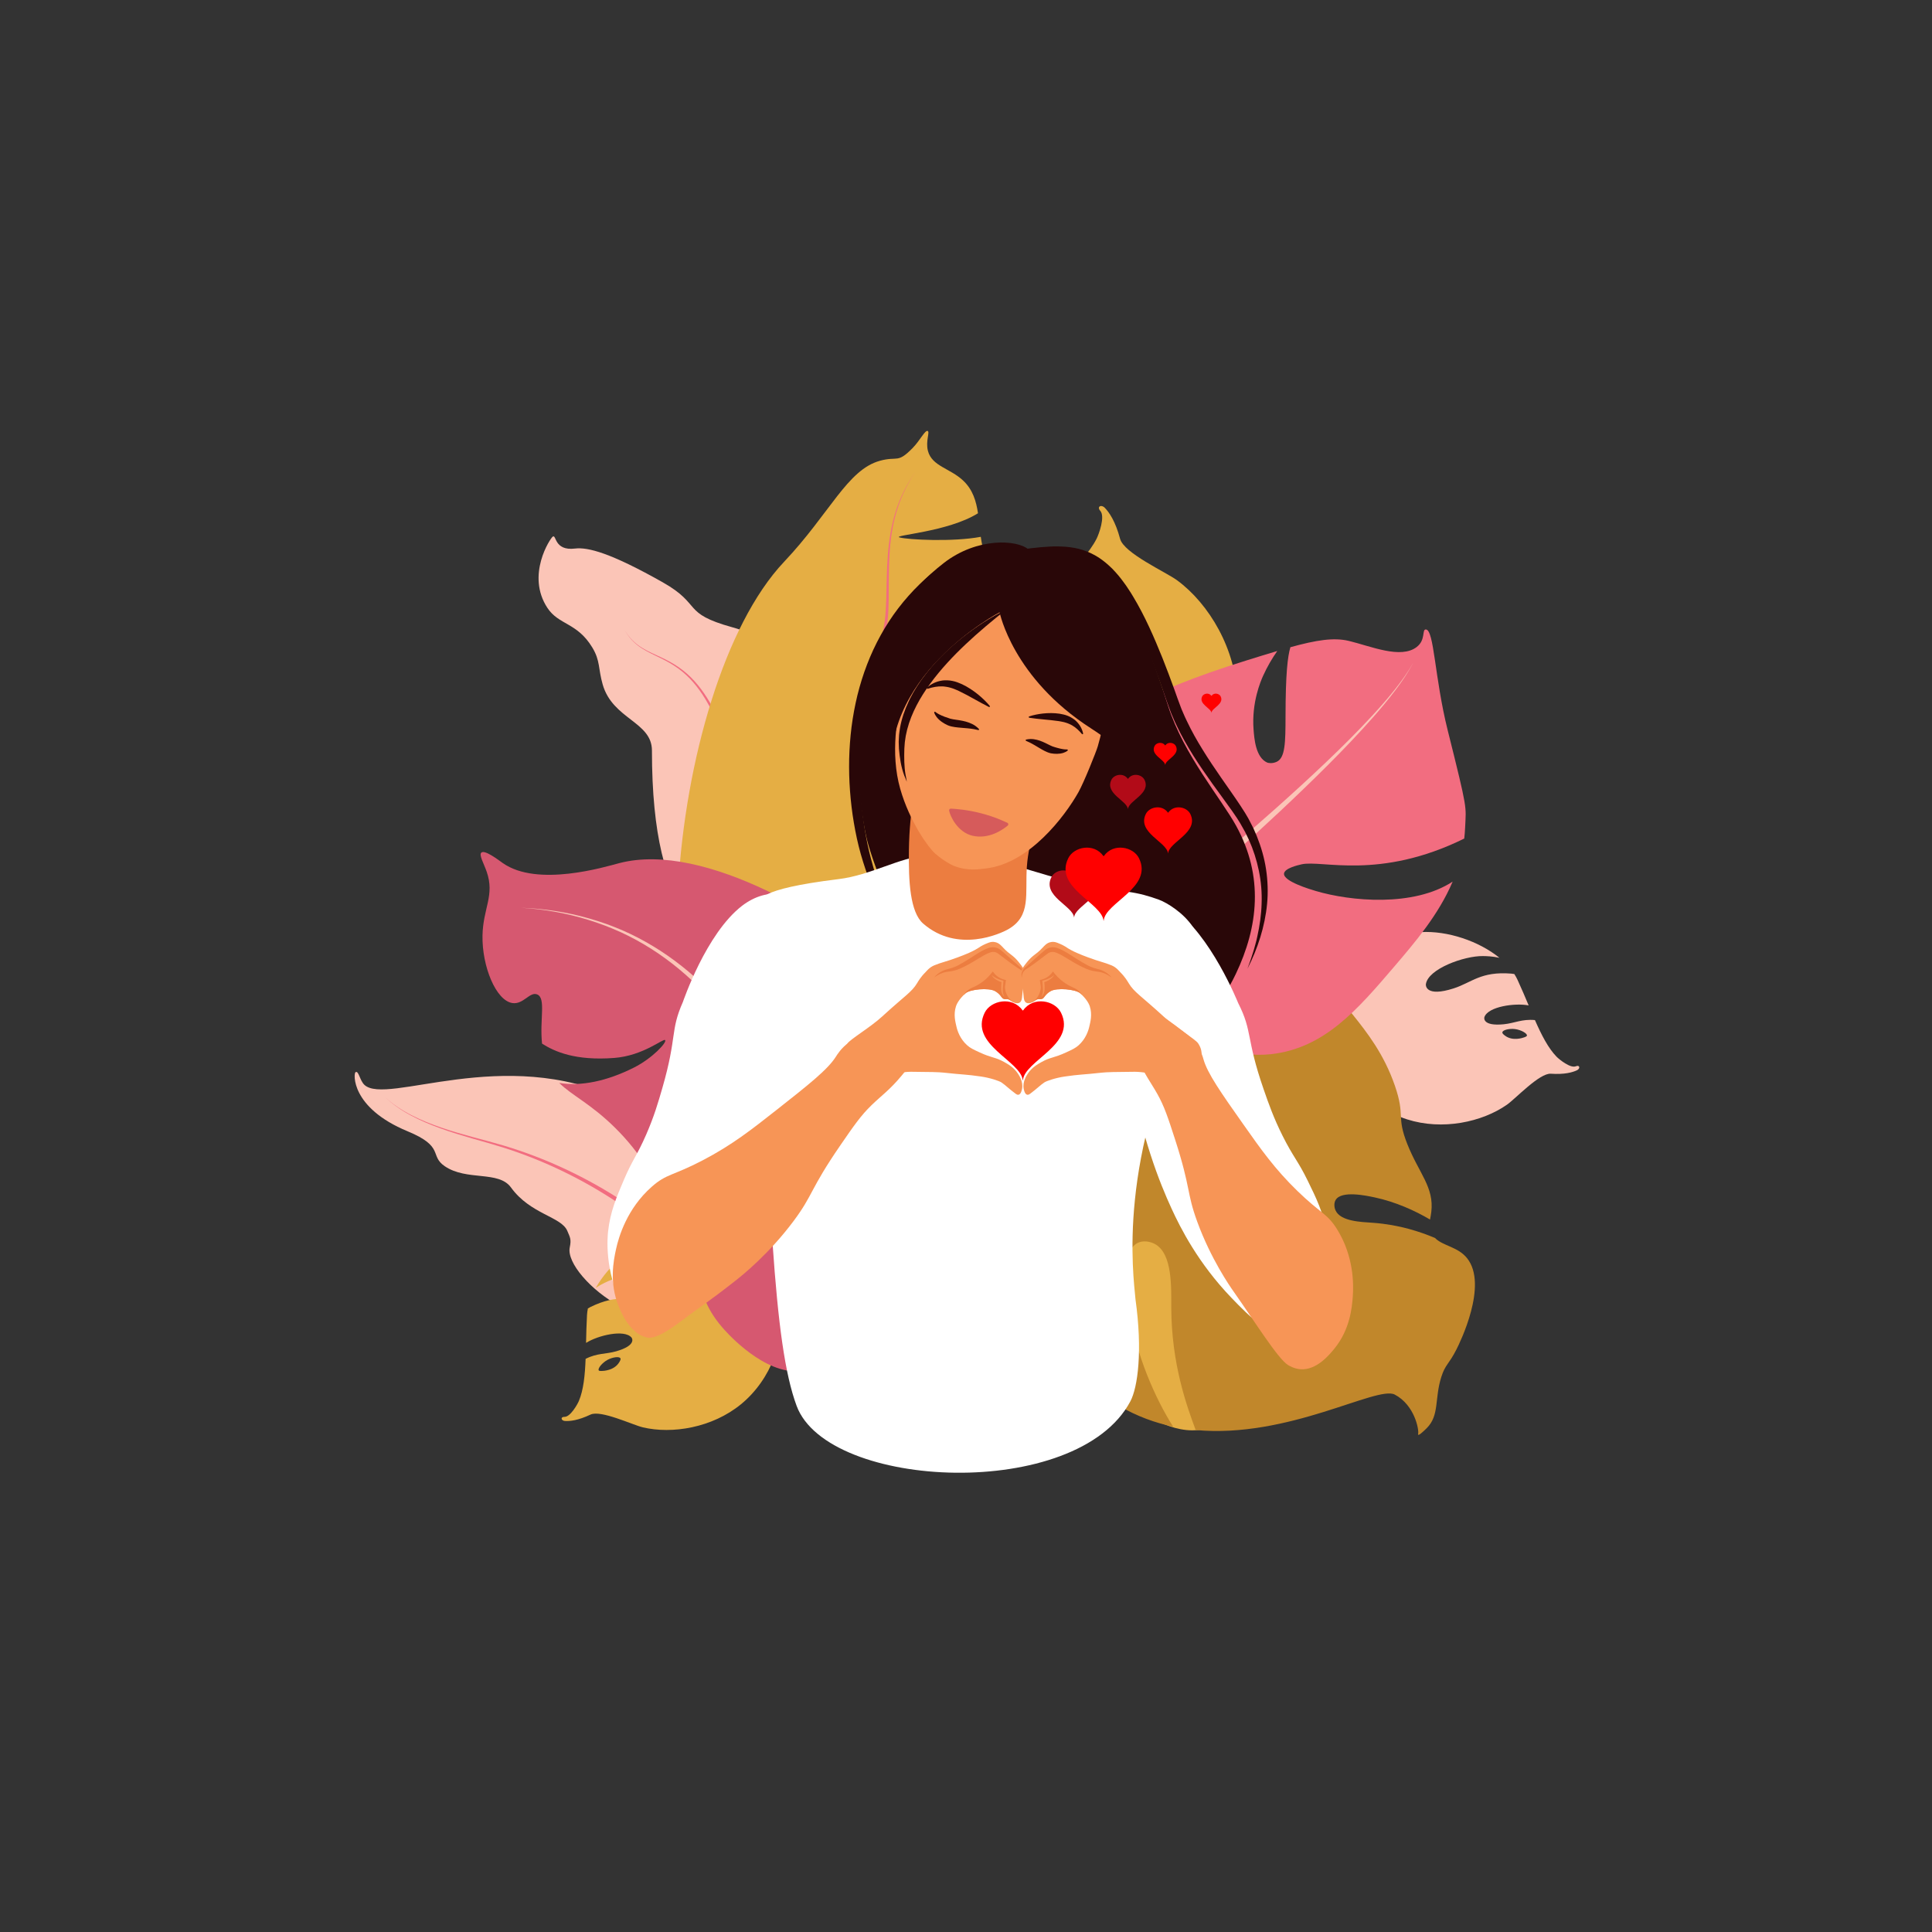 <?xml version="1.0" encoding="UTF-8"?> <svg xmlns="http://www.w3.org/2000/svg" xmlns:xlink="http://www.w3.org/1999/xlink" width="1080" zoomAndPan="magnify" viewBox="0 0 810 810" height="1080" preserveAspectRatio="xMidYMid meet" version="1.0"><rect x="0" y="0" width="810" height="810" fill="#333333" stroke="none"/><defs><clipPath id="b1fd596133"><path d="M 559 390 L 662.844 390 L 662.844 472 L 559 472 Z M 559 390 " clip-rule="nonzero"></path></clipPath><clipPath id="3e86d47c8c"><path d="M 283 180.242 L 466 180.242 L 466 498 L 283 498 Z M 283 180.242 " clip-rule="nonzero"></path></clipPath></defs><path fill="#fbc5b7" d="M 338.906 283.18 C 322.961 299.879 302.863 300.387 302.637 299.727 C 302.352 298.914 321.156 295.66 334.43 278.441 C 327.184 271.496 318.133 266.066 306.965 262.969 C 285.645 257.059 294.539 253.559 277.844 244.129 C 255.945 231.758 246.492 229.336 241.051 229.984 C 232.258 231.043 233.332 223.93 231.75 224.977 C 230.719 225.656 220.449 241.109 229.5 254.859 C 234.277 262.117 241.953 260.926 248.324 271.461 C 251.723 277.078 250.738 280.207 252.68 286.973 C 256.875 301.582 273.328 302.578 273.328 314.645 C 273.332 386.215 297.113 395.223 319.242 399.805 C 331.434 402.328 331.523 391.41 338.891 394.344 C 358.176 402.023 373.441 323.555 338.906 283.18 " fill-opacity="1" fill-rule="nonzero"></path><path fill="#f26d80" d="M 325.289 320.738 C 326.352 321.695 327.449 322.609 328.484 323.602 L 331.547 326.617 L 334.469 329.777 C 335.449 330.824 336.332 331.953 337.273 333.035 C 344.562 341.898 350.492 351.828 355.738 362.055 C 358.328 367.195 360.738 372.422 363.016 377.711 C 365.281 383.004 367.371 388.371 369.387 393.77 C 373.348 404.594 376.883 415.574 380.031 426.668 C 383.199 437.758 386.031 448.945 388.582 460.195 C 391.137 471.445 393.445 482.754 395.523 494.102 C 400.301 520.387 404 546.855 406.793 573.418 L 413.895 573.418 C 410.543 546.488 406.273 519.672 400.891 493.066 C 398.578 481.688 396.031 470.355 393.238 459.086 C 390.445 447.816 387.375 436.605 383.965 425.504 C 380.574 414.395 376.789 403.395 372.582 392.559 C 370.441 387.152 368.227 381.773 365.828 376.473 C 363.426 371.18 360.887 365.938 358.164 360.793 C 352.652 350.547 346.445 340.598 338.84 331.711 C 337.863 330.629 336.938 329.5 335.914 328.453 L 332.883 325.297 L 329.703 322.281 C 328.625 321.293 327.48 320.375 326.375 319.422 C 325.23 318.508 324.062 317.621 322.879 316.758 C 321.664 315.945 320.473 315.086 319.211 314.348 C 316.73 312.793 314.125 311.469 311.629 310.066 C 309.129 308.668 306.785 307.066 304.82 305.023 C 302.852 303 301.156 300.684 299.742 298.188 C 299.016 296.961 298.297 295.695 297.578 294.426 C 296.828 293.18 296.066 291.938 295.23 290.738 C 293.582 288.336 291.742 286.055 289.676 283.992 C 287.602 281.941 285.293 280.121 282.816 278.594 C 280.34 277.055 277.703 275.824 275.074 274.621 C 272.449 273.414 269.812 272.195 267.5 270.465 C 266.34 269.605 265.27 268.633 264.309 267.555 C 263.363 266.461 262.539 265.27 261.797 264.027 C 262.512 265.285 263.316 266.492 264.246 267.609 C 265.188 268.715 266.246 269.715 267.395 270.602 C 269.695 272.391 272.328 273.672 274.926 274.934 C 277.535 276.188 280.129 277.461 282.543 279.027 C 284.961 280.582 287.191 282.414 289.188 284.473 C 291.18 286.543 292.945 288.816 294.523 291.215 C 295.32 292.41 296.047 293.648 296.766 294.895 C 297.445 296.156 298.133 297.422 298.855 298.699 C 300.246 301.266 301.941 303.695 303.961 305.859 C 305.973 308.031 308.426 309.777 310.941 311.25 C 313.465 312.73 315.996 314.082 318.395 315.648 C 319.613 316.398 320.758 317.254 321.93 318.078 C 323.062 318.941 324.188 319.828 325.289 320.738 " fill-opacity="1" fill-rule="nonzero"></path><path fill="#fbc5b7" d="M 238.871 522.996 C 239.574 519.586 239.039 518.875 237.84 516.043 C 235.305 510.051 222.375 509.121 214.227 497.848 C 209.043 490.676 195.695 495.23 186.469 488.941 C 179.898 484.469 186.578 480.785 170.879 474.293 C 147.008 464.414 148.191 450.004 149.047 449.516 C 150.41 448.734 150.789 452.949 152.773 454.824 C 162.078 463.617 211.242 438.004 259.379 460.828 C 280.328 470.762 296.164 486.418 302.934 507.961 C 307.891 523.746 303.77 532.707 297.805 532.043 C 290.754 531.262 296.418 535.062 293.062 541.75 C 279.105 569.535 236.246 535.723 238.871 522.996 " fill-opacity="1" fill-rule="nonzero"></path><path fill="#e5ae44" d="M 462.391 570.262 C 463.094 566.855 462.559 566.141 461.363 563.312 C 458.824 557.316 445.898 556.387 437.746 545.117 C 432.566 537.945 419.219 542.496 409.988 536.215 C 403.422 531.738 410.098 528.055 394.398 521.559 C 370.527 511.68 371.711 497.273 372.57 496.785 C 373.934 496.004 374.309 500.219 376.297 502.098 C 385.598 510.891 434.762 485.27 482.902 508.098 C 503.852 518.031 519.684 533.688 526.449 555.23 C 531.41 571.016 527.289 579.977 521.328 579.312 C 514.277 578.531 519.941 582.332 516.582 589.016 C 502.625 616.805 459.766 582.988 462.391 570.262 " fill-opacity="1" fill-rule="nonzero"></path><path fill="#f26d80" d="M 330.219 573.418 C 321.879 561.223 312.734 549.57 302.652 538.762 C 290.145 525.395 276.172 513.348 260.82 503.383 C 245.48 493.406 228.766 485.555 211.266 480.312 C 209.066 479.691 206.879 479.047 204.68 478.445 L 198.078 476.68 C 193.688 475.488 189.312 474.223 185.008 472.75 C 180.707 471.273 176.473 469.586 172.43 467.504 C 168.387 465.426 164.543 462.906 161.242 459.758 C 164.492 462.957 168.309 465.543 172.328 467.688 C 176.352 469.844 180.578 471.605 184.867 473.152 C 189.16 474.695 193.527 476.027 197.906 477.293 L 204.48 479.16 C 206.668 479.797 208.836 480.473 211.012 481.125 C 228.352 486.613 244.828 494.676 259.879 504.805 C 274.949 514.926 288.594 527.066 300.77 540.496 C 310.094 550.812 318.57 561.875 326.312 573.418 L 330.219 573.418 " fill-opacity="1" fill-rule="nonzero"></path><path fill="#e5ae44" d="M 251.02 574.523 C 251.121 574.688 251.348 574.805 252.223 574.789 C 252.957 574.777 257.531 574.613 259.613 571.129 C 259.969 570.531 260.352 569.898 260.102 569.465 C 259.602 568.586 256.789 569.008 254.73 570.117 C 252.414 571.363 250.539 573.758 251.02 574.523 Z M 236.645 594.023 C 239.125 594.098 242.113 588.758 242.699 587.355 C 244.656 582.707 245.25 576.578 245.52 569.707 C 250.375 567.23 253.914 567.797 258.328 566.539 C 267.039 564.047 264.949 560.98 264.754 560.754 C 261.691 557.215 250.617 559.887 245.707 563.02 C 245.793 559.242 245.875 555.332 246.102 551.379 C 246.156 550.449 246.285 549.516 246.469 548.574 C 246.824 548.355 247.195 548.141 247.613 547.934 C 259.125 542.297 264.34 545.355 272.328 544.836 C 284.648 544.039 282.746 539.348 282.555 538.992 C 279.418 533.242 263.125 533.773 255.945 536.738 C 254.719 537.242 252.297 538.25 249.777 539.961 C 260.645 520.594 292.367 504.148 302.707 528.648 C 305.078 534.273 309.254 528.418 317.395 532.035 C 324.301 535.102 325.953 544.027 326.594 546.832 C 329.82 561 323.242 578.445 310.652 588.746 C 298.641 598.578 281.824 601.355 269.465 598.406 C 265.168 597.379 251.895 591.031 247.578 593.07 C 242.352 595.547 238.926 595.879 236.879 595.754 C 235.184 595.648 234.891 593.973 236.645 594.023 " fill-opacity="1" fill-rule="nonzero"></path><g clip-path="url(#b1fd596133)"><path fill="#fbc5b7" d="M 640.176 434.172 C 640.145 434.363 639.973 434.559 639.156 434.867 C 638.469 435.121 634.156 436.648 630.941 434.172 C 630.387 433.746 629.801 433.297 629.875 432.801 C 630.016 431.801 632.781 431.16 635.109 431.438 C 637.723 431.746 640.344 433.285 640.176 434.172 Z M 660.707 447.035 C 658.43 448.016 653.691 444.145 652.625 443.059 C 649.102 439.453 646.301 433.965 643.527 427.672 C 638.102 427.152 635.012 428.98 630.445 429.426 C 621.43 430.312 622.25 426.688 622.348 426.406 C 623.895 421.992 635.18 420.41 640.895 421.523 C 639.43 418.043 637.914 414.434 636.25 410.84 C 635.863 409.996 635.402 409.172 634.883 408.363 C 634.473 408.289 634.047 408.227 633.586 408.191 C 620.805 407.172 617.078 411.934 609.461 414.383 C 597.707 418.164 597.75 413.105 597.801 412.699 C 598.605 406.199 613.957 400.715 621.723 400.836 C 623.051 400.855 625.668 400.902 628.648 401.566 C 611.422 387.543 575.879 383.891 575.258 410.48 C 575.117 416.582 569.078 412.668 562.836 419.02 C 557.539 424.41 559.281 433.316 559.719 436.164 C 561.914 450.527 574.438 464.336 589.93 469.297 C 604.715 474.035 621.375 470.441 631.785 463.16 C 635.41 460.629 645.426 449.848 650.188 450.164 C 655.957 450.543 659.27 449.594 661.125 448.727 C 662.664 448.012 662.32 446.34 660.707 447.035 " fill-opacity="1" fill-rule="nonzero"></path></g><path fill="#c1872b" d="M 461.102 582.941 C 460.676 582.566 460.219 582.164 459.723 581.734 C 447.328 570.992 412.996 543.75 408.594 501.008 C 407.965 494.938 407.773 477.117 418.922 468.25 C 433.672 456.52 443.199 455.859 464.344 460.16 C 473.07 461.938 461.797 445.543 465.457 429.27 C 465.805 427.719 470.301 408.988 486.664 398.973 C 512.66 383.066 545.035 403.582 546.383 404.465 C 554.809 409.977 560.008 416.473 567.117 425.352 C 573.098 432.824 580.227 441.883 584.812 455.188 C 589.301 468.223 585.301 467.777 590.035 479.684 C 594.941 492.023 601.312 497.703 600.078 508.133 C 599.934 509.383 599.711 510.383 599.543 511.301 C 593.172 507.527 584.973 503.855 576.363 502.023 C 572.641 501.23 562.414 499.055 559.984 503.078 C 559.191 504.395 559.355 506.168 559.922 507.438 C 562.023 512.125 570.723 512.305 575.645 512.664 C 586.805 513.477 595.508 516.461 601.613 519.012 C 605.027 522.477 611.207 522.629 615.117 527.555 C 624.004 538.734 612.023 562.977 610.656 565.691 C 607.387 572.137 605.984 571.969 604.297 577.227 C 601.348 586.434 603.59 593.402 598.133 598.789 C 596.895 600.016 594.238 602.582 594.562 601.148 C 594.977 599.328 593.039 589.008 584.742 584.68 C 577.266 580.785 540.164 603.191 501.297 599.551 C 497.477 589.281 491.172 571.844 491.059 548.297 C 491.02 540.059 491.711 525.566 484.148 521.531 C 482.102 520.441 479.164 519.965 476.883 521.141 C 469.914 524.734 472.371 542 473.27 548.289 C 476.051 567.816 484.445 586.484 491.824 598.121 C 484.34 596.543 476.871 593.855 469.625 589.672 C 468.984 589.305 461.66 583.438 461.102 582.941 " fill-opacity="1" fill-rule="nonzero"></path><g clip-path="url(#3e86d47c8c)"><path fill="#e5ae44" d="M 328.703 235.57 C 347.996 215.156 355.219 196.945 368.926 193.176 C 376.461 191.105 376.133 194.492 382.691 187.77 C 385.707 184.68 387.828 180.234 388.926 180.684 C 389.953 181.105 387.965 184.969 389.051 189.07 C 390.738 195.473 398.297 196.312 403.773 201.453 C 407.859 205.285 409.27 210.082 410.027 215.184 C 397.449 223.09 373.746 224.395 377.172 225.324 C 380.695 226.281 399.355 227.285 411.203 225.066 C 414.121 245.68 423.766 250.148 432.938 273.336 C 439.941 291.047 439.043 300.395 442.395 325.73 C 452.598 402.875 474.27 417.066 462.043 450.582 C 460.684 454.312 442.168 484.711 421.879 487.926 C 409.691 489.855 404.652 480.723 388.531 482.227 C 372.793 483.699 369.383 493.172 353.727 496.918 C 353.727 496.918 343.238 500.105 320.445 489.531 C 262.91 462.832 278.82 288.367 328.703 235.57 " fill-opacity="1" fill-rule="nonzero"></path></g><path fill="#d65870" d="M 202.293 392.23 C 202.512 380.73 207.512 375.414 204.035 365.441 C 202.797 361.879 200.711 358.414 201.812 357.453 C 203.285 356.16 209.062 360.629 210.785 361.84 C 225.359 372.105 253.719 363.414 259.676 361.863 C 295.676 352.5 349.656 386.234 375.91 409.109 C 388.074 419.711 436.488 461.898 432.293 515.684 C 432.137 517.676 434.57 555.688 408.691 563.398 C 392.281 568.285 382.211 550.062 364.535 557.598 C 352.941 562.543 349.133 571.695 338.027 574.402 C 323.254 578.008 307.445 561.641 303.816 557.641 C 290.715 543.195 295.359 534.602 281.277 507.41 C 274.684 494.676 269.145 483.984 257.953 472.906 C 247.672 462.73 239.781 459.312 234.453 454.02 C 243.547 455.508 254.348 453.336 265.77 447.594 C 273.574 443.664 279.816 436.883 278.828 436.047 C 278 435.34 269.641 442.625 257.523 443.547 C 241.121 444.793 232.508 440.875 227.254 437.543 C 226.188 427.402 229.008 418.461 225.199 416.914 C 222.102 415.656 219.422 421.238 214.812 420.535 C 207.906 419.48 202.043 405.102 202.293 392.23 " fill-opacity="1" fill-rule="nonzero"></path><path fill="#e5ae44" d="M 461.285 214.152 C 463.465 216.566 460.652 224.082 459.75 225.855 C 456.754 231.754 451.129 237.543 444.48 243.633 C 446.125 250.594 449.691 253.652 452.168 259.137 C 457.059 269.961 452.219 270.469 451.824 270.465 C 445.691 270.402 438.98 257.059 437.953 249.492 C 434.25 252.777 430.402 256.18 426.641 259.754 C 425.762 260.594 424.93 261.516 424.148 262.496 C 424.227 263.039 424.328 263.594 424.477 264.184 C 428.594 280.477 436.078 283.105 442.324 291.531 C 451.969 304.535 445.664 306.609 445.145 306.719 C 436.734 308.453 423.461 291.699 420.34 282.008 C 419.805 280.352 418.762 277.078 418.336 273.105 C 408.172 300.395 418.602 346.066 451.879 335.641 C 459.516 333.246 457.199 342.387 467.715 347.469 C 476.633 351.777 486.961 345.863 490.312 344.125 C 507.223 335.348 519.098 313.98 518.727 292.66 C 518.383 272.305 506.906 253.133 493.48 243.27 C 488.816 239.84 471.211 231.941 469.602 225.895 C 467.645 218.57 465.074 214.859 463.211 212.918 C 461.672 211.312 459.746 212.441 461.285 214.152 " fill-opacity="1" fill-rule="nonzero"></path><path fill="#f26d80" d="M 484.34 384.059 C 479.445 380.238 472.453 388.277 462.434 384.105 C 452.773 380.082 443.637 366.91 446.824 357.559 C 452.262 341.594 449.801 326.781 454.117 317.203 C 461.074 301.762 478.707 290.574 522.492 276.922 C 527.309 275.422 531.613 274.086 535.5 272.934 C 533.344 276.02 531.281 279.508 529.547 283.367 C 528.578 285.527 524.691 294.5 525.562 305.867 C 525.867 309.805 526.461 317.535 531.246 319.695 C 531.617 319.863 533.348 320.266 535.246 319.391 C 538.836 317.734 538.945 311.41 538.965 300.359 C 538.988 282.363 539.852 275.25 541 271.348 C 551.98 268.312 559.215 267.211 565.453 268.691 C 574.641 270.879 587.266 276.438 593.969 271.25 C 597.848 268.25 596.066 263.883 597.777 263.906 C 601.297 263.949 601.398 283.949 606.953 306.168 C 615.512 340.359 614.656 337.715 614.262 346.883 C 614.195 348.473 614.066 350.031 613.887 351.57 C 578.172 369.156 554.211 360.422 545.695 362.371 C 544.16 362.723 538.5 364.023 538.328 366.281 C 538.078 369.523 549.258 372.84 551.652 373.551 C 566.145 377.848 592.559 380.387 609.027 369.621 C 603.16 383.48 593.336 394.977 584.301 405.539 C 569.129 423.27 555.246 439.5 532.848 441.973 C 519.25 443.477 500.961 438.375 491.965 428.188 C 478.828 413.312 496.152 393.277 484.34 384.059 " fill-opacity="1" fill-rule="nonzero"></path><path fill="#fbc5b7" d="M 325.371 461.199 L 326.891 464.469 C 330.836 473.238 333.988 482.352 336.367 491.656 C 338.734 500.961 340.344 510.453 341.223 520.012 C 341.668 524.789 341.926 529.582 342.043 534.391 C 342.102 536.793 342.121 539.195 342.125 541.621 C 342.129 544.051 342.18 546.527 342.242 548.977 C 342.484 557.152 343.16 565.309 344.188 573.418 L 350.266 573.418 C 349.008 565.246 348.117 557.012 347.676 548.75 C 347.559 546.348 347.453 543.969 347.395 541.539 C 347.328 539.109 347.254 536.656 347.137 534.203 C 346.902 529.305 346.523 524.398 345.949 519.516 C 344.82 509.746 342.941 500.066 340.293 490.598 C 337.637 481.141 334.191 471.902 329.953 463.047 L 328.328 459.742 L 326.625 456.484 C 325.477 454.336 324.309 452.188 323.105 450.062 C 320.695 445.805 318.137 441.625 315.402 437.562 C 309.93 429.445 303.766 421.777 296.836 414.863 C 289.914 407.945 282.223 401.781 273.855 396.727 C 269.676 394.195 265.332 391.934 260.855 389.992 L 257.469 388.602 C 256.34 388.141 255.188 387.742 254.047 387.312 C 251.742 386.516 249.43 385.746 247.086 385.09 C 237.719 382.391 228.031 380.918 218.32 380.582 C 228.02 381.145 237.645 382.84 246.891 385.738 C 249.207 386.441 251.488 387.262 253.758 388.105 C 254.875 388.559 256.012 388.98 257.121 389.461 L 260.441 390.914 C 264.832 392.941 269.074 395.277 273.145 397.871 C 281.293 403.059 288.73 409.309 295.387 416.281 C 302.055 423.25 307.945 430.934 313.145 439.047 C 315.742 443.105 318.164 447.273 320.445 451.527 C 321.582 453.652 322.688 455.801 323.777 457.965 L 325.371 461.199 " fill-opacity="1" fill-rule="nonzero"></path><path fill="#f26d80" d="M 366.441 297.535 L 366.719 306.84 C 367.141 319.25 367.715 331.648 368.336 344.043 C 370.875 393.625 374.387 443.148 378.473 492.629 C 380.723 519.578 383.164 546.508 385.859 573.422 L 392.867 573.422 C 389.645 546.355 386.688 519.25 383.922 492.125 C 378.93 442.781 374.516 393.367 371.066 343.883 C 370.219 331.508 369.418 319.137 368.773 306.754 L 368.32 297.469 L 367.961 288.188 C 367.875 285.109 367.898 282.031 368.188 278.992 C 368.469 275.949 369.168 273.012 370.09 270.047 C 370.543 268.562 370.953 267.039 371.297 265.504 C 371.621 263.965 371.879 262.414 372.062 260.855 C 372.453 257.746 372.52 254.621 372.582 251.508 C 372.641 245.301 372.547 239.102 372.898 232.922 C 373.234 226.754 374.078 220.586 375.828 214.648 C 377.57 208.707 380.262 203.055 383.723 197.906 C 380.172 202.988 377.363 208.609 375.5 214.547 C 373.633 220.484 372.668 226.68 372.215 232.879 C 371.746 239.082 371.727 245.301 371.559 251.492 C 371.438 254.578 371.312 257.668 370.875 260.703 C 370.664 262.227 370.387 263.73 370.047 265.219 C 369.68 266.707 369.258 268.172 368.781 269.645 C 367.805 272.578 367 275.695 366.656 278.824 C 366.297 281.961 366.223 285.098 366.25 288.219 L 366.441 297.535 " fill-opacity="1" fill-rule="nonzero"></path><path fill="#fbc5b7" d="M 584.715 289.188 C 581.801 292.852 578.703 296.363 575.539 299.812 C 569.195 306.688 562.543 313.281 555.766 319.734 C 542.199 332.641 528.137 345.012 513.918 357.199 C 506.809 363.289 499.648 369.324 492.465 375.34 L 481.688 384.375 C 479.895 385.891 478.105 387.406 476.32 388.965 C 475.426 389.738 474.535 390.59 473.656 391.418 C 472.805 392.285 471.934 393.137 471.133 394.062 C 469.504 395.871 467.984 397.801 466.641 399.84 C 465.281 401.867 464.055 403.988 462.988 406.168 C 460.797 410.508 459.18 415.039 457.715 419.57 C 456.996 421.852 456.328 424.098 455.699 426.418 C 455.07 428.801 454.609 431.164 454.203 433.52 C 453.41 438.23 452.828 442.914 452.285 447.586 C 451.211 456.93 450.273 466.234 449.152 475.508 C 448.039 484.777 446.77 494.012 445.215 503.184 C 442.09 521.52 437.871 539.648 431.691 557.051 C 429.727 562.59 427.562 568.059 425.176 573.418 L 433.867 573.418 C 435.715 568.84 437.406 564.211 438.957 559.543 C 444.969 541.477 448.898 522.875 451.695 504.219 C 453.086 494.883 454.188 485.523 455.121 476.168 C 456.066 466.812 456.82 457.453 457.699 448.16 C 458.145 443.516 458.629 438.887 459.301 434.34 C 459.648 432.07 460.043 429.824 460.566 427.668 C 461.113 425.453 461.727 423.191 462.363 420.988 C 463.676 416.578 465.121 412.219 467.062 408.141 C 468.008 406.09 469.09 404.117 470.293 402.227 C 471.484 400.324 472.824 398.527 474.289 396.824 C 475.004 395.957 475.793 395.152 476.559 394.328 C 477.371 393.535 478.152 392.742 479.012 391.965 C 480.715 390.398 482.461 388.84 484.211 387.289 L 494.75 378 C 501.781 371.801 508.801 365.582 515.77 359.305 C 529.699 346.75 543.477 334.008 556.742 320.742 C 563.371 314.102 569.871 307.332 576.062 300.277 C 579.148 296.746 582.16 293.148 584.992 289.402 C 587.805 285.656 590.508 281.793 592.602 277.594 C 590.406 281.742 587.609 285.52 584.715 289.188 " fill-opacity="1" fill-rule="nonzero"></path><path fill="#290708" d="M 425.07 230.586 C 456.715 228.652 468.02 227.762 489.734 295.988 C 496.25 316.445 512.047 334.887 518.285 346.277 C 529.879 367.445 527.559 388.555 518.098 408.375 C 504.711 436.438 477.852 453.398 447.965 450.344 C 396.684 445.102 366.91 367.688 363.176 350.734 C 356.059 318.398 360.219 271.43 393.059 241.184 C 402.82 232.191 420.879 230.844 425.07 230.586 " fill-opacity="1" fill-rule="nonzero"></path><path fill="#290708" d="M 383.832 405.918 C 378.727 398.703 374.301 390.984 370.445 382.984 C 366.633 374.961 363.32 366.676 360.879 358.059 C 360.594 356.977 360.289 355.898 360.02 354.809 C 359.762 353.715 359.48 352.621 359.25 351.531 C 358.773 349.348 358.359 347.148 357.984 344.941 C 357.234 340.531 356.707 336.086 356.371 331.617 C 356.035 327.152 355.926 322.664 356.02 318.184 C 356.125 313.695 356.461 309.215 357.016 304.754 C 357.59 300.297 358.41 295.867 359.473 291.492 C 360.555 287.125 361.891 282.812 363.512 278.609 C 366.746 270.195 371.117 262.199 376.582 255.043 C 377.941 253.25 379.387 251.52 380.875 249.84 C 382.367 248.156 383.91 246.52 385.535 244.973 C 385.934 244.582 386.344 244.199 386.758 243.816 C 387.168 243.438 387.574 243.051 387.996 242.684 L 389.258 241.566 C 389.695 241.199 390.125 240.824 390.578 240.477 C 392.363 239.055 394.258 237.793 396.23 236.684 C 400.199 234.5 404.441 232.859 408.84 231.953 C 411.039 231.516 413.27 231.23 415.508 231.207 C 417.734 231.203 419.992 231.41 422.098 232.105 C 419.926 231.68 417.715 231.68 415.547 231.918 C 413.379 232.137 411.238 232.602 409.156 233.219 C 404.992 234.465 401.023 236.301 397.426 238.66 C 395.621 239.836 393.898 241.117 392.312 242.543 C 391.91 242.891 391.527 243.266 391.141 243.629 L 389.984 244.777 C 389.598 245.156 389.227 245.551 388.852 245.945 C 388.473 246.336 388.098 246.723 387.734 247.129 C 384.777 250.309 382.055 253.688 379.562 257.223 C 374.602 264.312 370.621 272.047 367.676 280.168 C 366.207 284.227 364.953 288.371 363.977 292.582 C 362.977 296.789 362.207 301.051 361.664 305.348 C 361.109 309.645 360.777 313.973 360.641 318.309 C 360.484 322.648 360.566 326.992 360.797 331.332 C 361.031 335.672 361.465 340.004 362.055 344.316 C 362.352 346.473 362.707 348.621 363.094 350.766 C 363.277 351.84 363.504 352.891 363.715 353.957 C 363.934 355.016 364.195 356.074 364.43 357.133 C 366.48 365.59 369.25 373.93 372.539 382.062 C 375.77 390.23 379.605 398.156 383.832 405.918 " fill-opacity="1" fill-rule="nonzero"></path><path fill="#290708" d="M 425.523 230.746 C 430.207 230.094 434.887 229.445 439.645 229.184 C 442.02 229.027 444.422 229.055 446.828 229.242 L 447.73 229.324 C 448.035 229.348 448.332 229.379 448.633 229.43 L 450.434 229.703 L 452.227 230.098 C 452.824 230.23 453.406 230.438 454 230.602 C 456.344 231.355 458.59 232.441 460.676 233.773 C 462.734 235.141 464.617 236.742 466.363 238.469 C 468.059 240.23 469.656 242.09 471.059 244.055 L 472.129 245.527 L 473.129 247.035 C 473.457 247.543 473.812 248.035 474.117 248.547 L 475.059 250.09 C 480.027 258.336 483.828 267.105 487.379 275.91 C 489.137 280.32 490.797 284.766 492.41 289.223 C 493.211 291.441 493.984 293.734 494.805 295.832 L 495.414 297.438 L 496.102 299.02 C 496.562 300.07 497.004 301.129 497.531 302.16 C 499.496 306.328 501.766 310.383 504.227 314.336 C 506.664 318.305 509.285 322.18 511.957 326.043 C 514.621 329.918 517.387 333.742 520.023 337.73 C 520.691 338.719 521.32 339.754 521.973 340.762 L 522.902 342.332 L 523.363 343.117 L 523.785 343.93 L 525.449 347.164 L 526.902 350.504 C 528.719 355.008 530.086 359.699 530.805 364.492 C 531.52 369.285 531.691 374.148 531.234 378.938 C 530.312 388.523 527.293 397.727 522.996 406.137 L 524.203 402.805 C 524.605 401.699 524.93 400.562 525.301 399.445 C 525.684 398.336 525.961 397.188 526.281 396.062 C 526.438 395.492 526.605 394.93 526.742 394.359 L 527.125 392.645 C 528.152 388.074 528.816 383.438 528.938 378.797 C 529.109 374.16 528.707 369.527 527.777 365.023 C 526.848 360.523 525.434 356.133 523.543 351.953 L 522.047 348.855 L 519.938 345.105 L 518.566 342.926 C 517.906 341.969 517.285 341.004 516.605 340.055 C 513.914 336.246 511.09 332.457 508.324 328.605 C 502.801 320.898 497.445 312.918 493.297 304.172 C 492.754 303.098 492.285 301.977 491.809 300.863 L 491.09 299.191 L 490.449 297.488 C 489.566 295.184 488.832 293 488.051 290.77 C 487.293 288.543 486.477 286.34 485.691 284.125 L 483.246 277.52 C 481.578 273.133 479.84 268.781 477.992 264.488 C 477.043 262.352 476.098 260.211 475.078 258.121 L 474.328 256.543 L 472.738 253.441 C 472.477 252.926 472.184 252.43 471.902 251.918 C 469.668 247.863 467.129 243.988 464.137 240.566 C 462.605 238.887 460.961 237.332 459.156 235.98 C 457.328 234.668 455.344 233.59 453.238 232.766 C 452.703 232.574 452.184 232.348 451.637 232.188 L 449.996 231.707 L 448.316 231.332 C 448.039 231.266 447.754 231.215 447.473 231.176 L 446.617 231.039 C 444.332 230.699 442.004 230.527 439.664 230.477 C 437.32 230.418 434.965 230.445 432.605 230.523 C 430.246 230.57 427.887 230.68 425.523 230.746 " fill-opacity="1" fill-rule="nonzero"></path><path fill="#ffffff" d="M 500.805 420.938 C 506.574 409.629 505.117 396.461 500.102 388.648 C 496.375 382.832 489.266 378.438 485.934 377.223 C 481.684 375.668 477.711 374.531 472.68 373.855 C 457.758 371.844 451.672 371.207 419.379 360.957 C 410.691 358.195 396.793 357.992 388.105 358.672 C 377.172 359.523 364.984 366.934 351.633 368.566 C 333.898 370.734 325.809 372.957 322.012 374.777 C 319.539 375.965 314.707 381.121 312.133 383.336 C 281.848 409.414 312.672 433.016 323.902 521.266 C 326.203 554.738 329.055 576.188 334.004 589.457 C 347.152 624.727 451.676 629.477 473.922 587.488 C 477.008 581.656 479.094 566.465 476.059 544.73 C 475.145 534.266 468.094 485.094 500.805 420.938 " fill-opacity="1" fill-rule="nonzero"></path><path fill="#ec7d40" d="M 434.598 337.156 C 435.43 345.758 431.387 351.238 430.523 363.344 C 429.707 374.84 432.445 383.992 422.734 389.574 C 419.504 391.43 401.477 399.777 387.039 387.211 C 381.59 382.469 380.863 369.676 381.062 356.438 C 381.309 340.004 383.852 322.859 390.777 319.316 C 403.016 313.062 433.418 324.922 434.598 337.156 " fill-opacity="1" fill-rule="nonzero"></path><path fill="#f79556" d="M 465.023 274.137 C 465.023 274.137 466.105 292.727 460.25 312.906 C 459.59 315.18 454.43 328.074 452.113 332.18 C 446.402 342.305 431.512 362.035 413.301 364.109 C 410.488 364.43 405.703 365.305 399.805 362.977 C 398.777 362.566 395.395 360.781 391.945 357.738 C 389.289 355.391 381.371 344.57 377.422 330.715 C 373.168 315.777 376.145 299.535 378.613 290.746 C 381.719 279.66 382.992 272.438 387.109 265.312 C 393.66 253.973 396.938 248.301 403.711 243.168 C 407.426 240.348 422.164 233.879 437.465 236.742 C 438.508 236.934 453.684 240.016 461.16 253.547 C 464.141 258.941 464.434 264.008 465.023 274.137 " fill-opacity="1" fill-rule="nonzero"></path><path fill="#d65b5b" d="M 422.477 346.141 C 422.887 345.801 422.789 345.148 422.301 344.938 C 420.188 344.035 417.41 342.574 411.266 340.961 C 405.57 339.465 400.418 339.105 398.66 339.023 C 398.195 339 397.844 339.418 397.926 339.871 C 398.355 342.23 401.535 348.969 407.766 350.395 C 414.57 351.953 420.371 347.898 422.477 346.141 " fill-opacity="1" fill-rule="nonzero"></path><path fill="#290708" d="M 482.105 325.141 C 473.934 317.422 465.227 310.391 457.41 305.371 C 424.57 284.273 419.094 256.723 419.094 256.723 C 419.094 256.723 366.645 284.098 374.535 329.523 C 373.434 329.16 357.938 308.488 357.938 308.488 C 357.5 295.016 365.426 259.457 395.715 236.02 C 409.672 225.219 426.469 226.199 431.27 230.41 C 431.578 230.414 431.891 230.461 432.207 230.441 C 456.16 228.82 475.027 245.715 478.309 274.898 C 480.73 296.461 495.133 313.164 497.816 328.207 C 501.094 346.562 497.543 357.008 496.598 358.527 C 496.105 359.316 499.594 341.664 482.105 325.141 " fill-opacity="1" fill-rule="nonzero"></path><path fill="#290708" d="M 410.402 305.602 C 410.602 305.797 410.422 306.137 410.148 306.082 C 409.488 305.957 408.855 305.793 408.25 305.688 C 407.395 305.531 406.547 305.434 405.672 305.348 C 403.957 305.164 402.215 305.105 400.348 304.84 C 399.414 304.691 398.461 304.539 397.398 304.094 C 396.926 303.883 396.516 303.68 396.086 303.434 C 395.66 303.199 395.246 302.934 394.848 302.652 C 394.051 302.078 393.297 301.414 392.684 300.617 C 392.254 300.062 391.887 299.434 391.676 298.77 C 391.59 298.508 391.902 298.289 392.121 298.457 C 392.629 298.855 393.152 299.18 393.691 299.461 C 394.449 299.863 395.227 300.195 396.023 300.496 C 396.812 300.789 397.645 301.082 398.434 301.32 C 398.754 301.41 399.133 301.496 399.539 301.555 C 399.941 301.625 400.363 301.691 400.797 301.75 C 402.531 302 404.422 302.285 406.246 302.961 C 407.141 303.297 408.047 303.719 408.855 304.281 C 409.43 304.68 409.93 305.125 410.402 305.602 " fill-opacity="1" fill-rule="nonzero"></path><path fill="#290708" d="M 414.969 295.965 C 415.164 296.203 414.895 296.539 414.617 296.406 C 412.598 295.395 410.676 294.312 408.758 293.258 C 406.496 291.992 404.254 290.762 402.004 289.691 C 401.727 289.555 401.441 289.438 401.16 289.312 C 400.879 289.184 400.598 289.059 400.316 288.961 L 399.484 288.637 C 399.477 288.633 399.469 288.629 399.461 288.629 C 399.188 288.543 398.91 288.465 398.637 288.371 C 398.082 288.188 397.504 288.082 396.91 287.973 C 396.613 287.922 396.316 287.883 396.02 287.848 L 395.605 287.801 C 395.602 287.797 395.594 287.797 395.586 287.797 L 395.152 287.777 C 393.133 287.684 391.051 288.078 388.93 288.773 C 388.637 288.867 388.418 288.5 388.645 288.293 C 390.352 286.734 392.582 285.664 395.012 285.324 L 395.547 285.258 C 395.762 285.242 395.926 285.234 396.109 285.227 C 396.465 285.211 396.82 285.215 397.176 285.227 C 397.887 285.254 398.609 285.332 399.324 285.488 C 400.773 285.766 402.059 286.301 403.328 286.859 C 405.812 288.047 408.062 289.539 410.137 291.227 C 411.875 292.668 413.523 294.215 414.969 295.965 " fill-opacity="1" fill-rule="nonzero"></path><path fill="#290708" d="M 430.172 310.598 C 429.926 310.477 429.965 310.117 430.23 310.059 C 430.832 309.934 431.434 309.848 432.074 309.836 C 432.973 309.82 433.867 309.965 434.711 310.168 C 436.422 310.59 437.977 311.348 439.379 312.055 C 439.73 312.238 440.07 312.402 440.398 312.555 C 440.723 312.723 441.043 312.852 441.309 312.953 C 441.637 313.07 442.035 313.176 442.391 313.297 C 442.754 313.398 443.121 313.512 443.488 313.609 C 444.227 313.812 444.961 313.973 445.723 314.094 C 446.266 314.176 446.812 314.223 447.398 314.211 C 447.668 314.207 447.805 314.547 447.59 314.715 C 447.094 315.117 446.496 315.414 445.887 315.617 C 445.02 315.906 444.113 316.027 443.219 316.047 C 442.316 316.066 441.465 315.984 440.57 315.824 C 439.535 315.598 438.75 315.219 437.977 314.848 C 436.457 314.078 435.156 313.219 433.812 312.449 C 433.133 312.055 432.473 311.676 431.766 311.332 C 431.27 311.086 430.723 310.863 430.172 310.598 " fill-opacity="1" fill-rule="nonzero"></path><path fill="#290708" d="M 431.539 300.918 C 431.246 300.871 431.207 300.461 431.488 300.363 C 433.363 299.73 435.293 299.375 437.238 299.148 C 439.539 298.898 441.879 298.887 444.246 299.227 C 445.434 299.438 446.625 299.672 447.816 300.18 C 448.406 300.418 448.973 300.715 449.496 301.051 C 449.762 301.215 450.016 301.383 450.27 301.57 C 450.402 301.668 450.512 301.754 450.664 301.871 L 451.02 302.184 C 452.605 303.633 453.676 305.52 454.098 307.488 C 454.16 307.781 453.797 307.965 453.602 307.734 C 452.352 306.25 451.027 305.008 449.539 304.148 L 449.211 303.961 L 448.891 303.801 C 448.664 303.688 448.43 303.582 448.195 303.477 C 447.723 303.285 447.262 303.086 446.785 302.961 C 446.551 302.902 446.316 302.828 446.082 302.758 C 446.078 302.758 446.066 302.758 446.062 302.754 L 445.32 302.598 C 445.074 302.535 444.812 302.488 444.555 302.445 C 444.293 302.402 444.039 302.355 443.773 302.316 C 441.664 302.012 439.477 301.801 437.258 301.598 C 435.375 301.41 433.48 301.227 431.539 300.918 " fill-opacity="1" fill-rule="nonzero"></path><path fill="#290708" d="M 421.941 255.555 C 418.961 257.875 416.047 260.227 413.203 262.656 C 410.355 265.074 407.566 267.543 404.867 270.098 C 399.473 275.195 394.406 280.605 390.074 286.508 C 385.766 292.402 382.152 298.828 380.34 305.832 C 380.156 306.707 379.918 307.586 379.75 308.473 L 379.352 311.156 L 379.152 313.867 C 379.121 314.793 379.102 315.723 379.098 316.648 C 379.09 318.504 379.137 320.355 379.309 322.203 C 379.391 323.125 379.512 324.047 379.684 324.965 C 379.828 325.883 380.078 326.801 380.18 327.75 C 379.855 326.859 379.457 326.012 379.113 325.125 C 378.773 324.234 378.488 323.316 378.242 322.395 C 377.738 320.547 377.43 318.656 377.184 316.77 C 377.062 315.82 376.973 314.875 376.887 313.922 L 376.785 311.008 C 376.812 310.035 376.887 309.062 376.941 308.09 C 377.035 307.117 377.195 306.156 377.336 305.188 C 378.012 301.336 379.297 297.617 380.949 294.109 C 381.336 293.215 381.812 292.371 382.266 291.52 C 382.5 291.094 382.719 290.66 382.961 290.242 L 383.707 289 L 384.465 287.766 L 385.27 286.562 C 385.809 285.762 386.34 284.961 386.926 284.195 C 391.488 277.988 396.953 272.57 402.852 267.789 C 405.812 265.406 408.883 263.18 412.062 261.121 C 413.652 260.094 415.266 259.102 416.91 258.176 C 418.559 257.246 420.223 256.344 421.941 255.555 " fill-opacity="1" fill-rule="nonzero"></path><path fill="#ffffff" d="M 327.637 375.258 C 322.703 373.785 316.289 375.762 311.07 379.793 C 296 391.445 286.414 419.84 286.289 420.125 C 280.934 432.191 283.938 434.484 277.73 456.02 C 275.961 462.164 274.234 468.082 270.91 475.695 C 267.062 484.508 265.145 486.27 261.656 494.449 C 258.422 502.035 255.852 508.059 254.949 516.234 C 254.691 518.555 253.324 532.645 260.926 547.348 C 264.113 553.516 265.941 557.055 269.727 558.219 C 278.25 560.832 288.738 548.957 295.461 541.18 C 308.434 526.18 314.922 511.344 318.172 503.172 C 322.469 492.355 329.055 473.207 332.539 443.691 C 333.672 434.098 340.578 379.105 327.637 375.258 " fill-opacity="1" fill-rule="nonzero"></path><path fill="#ffffff" d="M 474.676 377.18 C 479.613 375.418 486.246 377.078 491.762 380.902 C 507.711 391.934 518.984 420.285 519.129 420.57 C 525.223 432.547 522.293 435.043 529.758 456.605 C 531.887 462.754 533.965 468.68 537.754 476.242 C 542.137 484.988 544.18 486.676 548.168 494.809 C 551.867 502.348 554.797 508.332 556.16 516.594 C 556.543 518.941 558.691 533.191 551.758 548.547 C 548.844 554.992 547.176 558.688 543.391 560.074 C 534.867 563.188 523.562 551.68 516.309 544.137 C 502.316 529.582 494.926 514.852 491.18 506.715 C 486.227 495.949 478.508 476.836 473.375 447.02 C 471.707 437.324 461.727 381.785 474.676 377.18 " fill-opacity="1" fill-rule="nonzero"></path><path fill="#f79556" d="M 559.5 565.359 C 566.016 557.332 566.82 548.203 567.164 543.559 C 567.555 538.391 567.582 526.637 560.59 515.406 C 556.348 508.594 553.863 508.945 543.98 499.348 C 534.445 490.086 528.691 481.922 521.395 471.566 C 511.918 458.125 506.219 450.035 504.559 444.098 C 504.312 443.23 503.52 440.117 501.066 436.977 C 500.234 435.91 499.211 434.84 496.102 432.457 C 490.762 428.367 488.094 426.324 485.891 425.906 C 482.117 425.188 476.598 426.191 474.457 429.746 C 472.488 433.023 474.18 437.141 477.035 443.848 C 479.973 450.734 482.449 453.719 485.242 458.684 C 488.145 463.852 489.688 468.551 492.66 477.734 C 499.371 498.492 497.371 499.727 501.992 512.324 C 507.625 527.668 515.395 538.945 517.332 541.684 C 526.059 554.066 535.754 569.68 540.012 572.297 C 540.73 572.742 542.676 573.832 545.098 574.051 C 551.957 574.66 557.504 567.824 559.5 565.359 " fill-opacity="1" fill-rule="nonzero"></path><path fill="#f79556" d="M 259.438 547.812 C 255.32 537.844 257.234 528.484 258.27 523.742 C 259.422 518.461 262.895 506.703 273.227 497.57 C 279.492 492.023 281.875 493.117 294.605 486.469 C 306.895 480.055 315.074 473.609 325.453 465.438 C 338.922 454.828 347.031 448.441 350.457 443.004 C 350.957 442.207 352.68 439.336 356.066 436.926 C 357.219 436.109 358.559 435.34 362.375 433.891 C 368.926 431.395 372.203 430.148 374.527 430.383 C 378.516 430.793 383.73 433.434 384.809 437.629 C 385.801 441.488 382.887 445.102 378.031 450.945 C 373.047 456.953 369.684 459.203 365.414 463.332 C 360.973 467.629 358.031 471.863 352.328 480.16 C 339.441 498.898 341.066 500.73 332.699 511.941 C 322.504 525.598 311.375 534.547 308.629 536.711 C 296.215 546.484 293.844 547.582 285.727 553.77 C 276.734 560.625 273.016 561.203 271.238 560.781 C 264.254 559.121 260.699 550.867 259.438 547.812 " fill-opacity="1" fill-rule="nonzero"></path><path fill="#ff0000" d="M 428.961 423.594 C 428.898 423.68 428.773 423.68 428.715 423.594 C 424.414 417.547 415.379 419.406 412.832 424.582 C 406.262 437.957 427.988 444.727 428.805 452.938 L 428.867 452.938 C 429.406 444.727 451.414 437.957 444.84 424.582 C 442.293 419.406 433.258 417.547 428.961 423.594 " fill-opacity="1" fill-rule="nonzero"></path><path fill="#b20b18" d="M 450.391 367.172 C 450.352 367.223 450.281 367.223 450.242 367.172 C 447.684 363.574 442.309 364.676 440.793 367.762 C 436.879 375.719 449.809 379.75 450.301 384.633 L 450.332 384.633 C 450.652 379.75 463.754 375.719 459.84 367.762 C 458.324 364.676 452.945 363.574 450.391 367.172 " fill-opacity="1" fill-rule="nonzero"></path><path fill="#ff0000" d="M 462.812 358.875 C 462.758 358.953 462.641 358.953 462.586 358.875 C 458.605 353.277 450.242 354.996 447.883 359.789 C 441.797 372.172 461.914 378.441 462.672 386.043 L 462.73 386.043 C 463.227 378.441 483.602 372.172 477.516 359.789 C 475.16 354.996 466.793 353.277 462.812 358.875 " fill-opacity="1" fill-rule="nonzero"></path><path fill="#ff0000" d="M 489.793 340.684 C 489.758 340.734 489.684 340.734 489.652 340.684 C 487.145 337.16 481.883 338.242 480.398 341.262 C 476.57 349.047 489.227 352.996 489.703 357.777 L 489.738 357.777 C 490.051 352.996 502.871 349.047 499.043 341.262 C 497.559 338.242 492.297 337.16 489.793 340.684 " fill-opacity="1" fill-rule="nonzero"></path><path fill="#b20b18" d="M 472.949 326.5 C 472.926 326.535 472.867 326.535 472.844 326.5 C 470.98 323.879 467.066 324.684 465.965 326.926 C 463.113 332.723 472.527 335.652 472.883 339.215 L 472.91 339.215 C 473.145 335.652 482.68 332.723 479.828 326.926 C 478.723 324.684 474.812 323.879 472.949 326.5 " fill-opacity="1" fill-rule="nonzero"></path><path fill="#ff0000" d="M 488.551 312.508 C 488.535 312.535 488.5 312.535 488.484 312.508 C 487.281 310.82 484.758 311.34 484.047 312.785 C 482.211 316.523 488.281 318.418 488.508 320.711 L 488.527 320.711 C 488.676 318.418 494.828 316.523 492.988 312.785 C 492.277 311.34 489.754 310.82 488.551 312.508 " fill-opacity="1" fill-rule="nonzero"></path><path fill="#ff0000" d="M 507.93 291.727 C 507.914 291.746 507.883 291.746 507.867 291.727 C 506.828 290.266 504.645 290.711 504.027 291.965 C 502.441 295.199 507.695 296.84 507.891 298.824 L 507.906 298.824 C 508.035 296.84 513.359 295.199 511.77 291.965 C 511.152 290.711 508.969 290.266 507.93 291.727 " fill-opacity="1" fill-rule="nonzero"></path><path fill="#f79556" d="M 423.746 419.52 C 424.68 420.254 426.402 421.035 427.484 420.363 C 428.371 419.816 428.469 418.512 428.531 417.773 C 429.133 410.598 430.516 410.465 429.875 408.059 C 429.398 406.246 428.504 405.121 427.188 403.469 C 424.535 400.152 423.523 400.457 420.656 397.395 C 419.793 396.465 418.867 395.41 417.469 395.051 C 416.387 394.77 415.551 394.824 414.43 395.25 C 412.543 395.961 411.25 396.707 410.988 396.895 C 408.117 398.914 404.309 400.336 401.52 401.379 C 396.527 403.242 394.918 403.395 391.703 404.719 C 389.613 405.578 388.449 407.176 387.965 407.656 C 385.953 409.652 384.891 411.531 384.527 412.145 C 382.25 415.98 379.289 417.504 369.824 426.195 C 364.992 430.637 356.504 435.688 355.379 437.402 C 352.605 441.633 354.336 444.418 356.566 448.621 C 359.352 453.875 375.523 449.312 381.91 449.348 C 389.836 449.387 393.801 449.5 395.562 449.695 C 403.965 450.625 404.867 450.395 411.312 451.34 C 415.199 451.91 418.938 453.188 419.887 453.832 C 421.574 454.98 422.988 456.465 425.816 458.566 C 426.023 458.723 426.531 459.086 427.062 458.965 C 428.086 458.73 428.434 456.852 428.504 456.473 C 429.051 453.555 427.328 450.93 426.762 450.094 C 425.016 447.512 422.797 446.246 420.93 445.211 C 417.219 443.148 415.957 443.645 410.715 441.223 C 408.109 440.02 406.809 439.422 405.484 438.234 C 402.492 435.559 401.398 432.188 400.996 430.41 C 400.566 428.5 399.68 425.391 400.785 421.938 C 401.258 420.465 402.512 418.508 404.809 416.438 C 406.652 414.77 414.551 413.996 417.242 415.559 C 419.457 416.84 419.867 418.352 420.582 418.695 C 421.828 419.293 422.27 418.363 423.746 419.52 " fill-opacity="1" fill-rule="nonzero"></path><path fill="#ec7d40" d="M 391.629 409.824 C 392.867 408.34 394.547 407.168 396.473 406.535 C 397.453 406.234 398.367 406.074 399.242 405.766 C 400.117 405.473 400.953 405.125 401.773 404.684 C 402.59 404.25 403.418 403.754 404.238 403.281 C 405.051 402.801 405.859 402.309 406.66 401.789 C 408.266 400.766 409.867 399.691 411.605 398.727 C 412.48 398.254 413.387 397.805 414.391 397.465 C 415.398 397.105 416.691 396.984 417.82 397.359 C 418.387 397.543 418.91 397.824 419.363 398.152 C 419.824 398.492 420.145 398.793 420.523 399.109 C 421.266 399.734 421.984 400.379 422.703 401.02 C 424.145 402.293 425.551 403.594 427 404.848 L 428.098 405.809 C 428.477 406.16 428.816 406.578 429.035 407.047 C 429.504 407.984 429.539 409.043 429.305 409.977 C 429.316 409.012 429.086 408.059 428.555 407.332 C 428.289 406.973 427.969 406.664 427.605 406.414 L 426.398 405.637 C 424.789 404.555 423.227 403.41 421.699 402.242 L 419.406 400.5 C 419.031 400.223 418.621 399.895 418.301 399.68 C 417.965 399.457 417.621 399.297 417.266 399.203 C 416.547 399.004 415.82 399.062 415.027 399.359 C 414.211 399.645 413.391 400.051 412.578 400.5 C 410.945 401.395 409.332 402.441 407.656 403.422 C 406.82 403.914 405.969 404.398 405.098 404.84 C 404.23 405.285 403.367 405.711 402.449 406.105 C 401.535 406.5 400.566 406.84 399.586 407.043 C 398.605 407.266 397.602 407.336 396.715 407.492 C 394.906 407.812 393.172 408.668 391.629 409.824 " fill-opacity="1" fill-rule="nonzero"></path><path fill="#ec7d40" d="M 403.949 417.254 C 404.219 416.984 404.504 416.711 404.809 416.438 C 406.652 414.77 414.551 413.996 417.242 415.559 C 419.457 416.84 419.863 418.352 420.582 418.695 C 421.828 419.293 422.27 418.363 423.746 419.52 C 424.102 419.801 424.578 420.086 425.086 420.301 C 424.543 419.941 423.758 419.504 422.922 418.348 C 421.695 416.641 421.172 414.512 421.379 413.414 C 421.578 412.359 421.73 410.871 421.73 410.871 C 421.73 410.871 420.648 410.715 419.438 410.125 C 417.293 409.078 416.246 407.281 416.246 407.281 C 415.27 408.598 413.59 410.559 411.016 412.27 C 408.18 414.152 406.762 414.059 405.082 415.809 C 404.684 416.223 404.301 416.715 403.949 417.254 " fill-opacity="1" fill-rule="nonzero"></path><path fill="#f79556" d="M 415.746 408.73 C 416.074 409.051 416.41 409.344 416.773 409.59 C 417.133 409.836 417.516 410.023 417.918 410.195 C 418.125 410.285 418.332 410.371 418.555 410.477 C 418.734 410.57 418.93 410.648 419.133 410.719 C 419.535 410.855 419.969 410.98 420.379 411.086 L 420.707 411.172 L 420.676 411.512 L 420.539 413.176 C 420.504 413.734 420.445 414.285 420.426 414.832 C 420.41 415.105 420.398 415.379 420.418 415.637 C 420.438 415.902 420.473 416.164 420.535 416.426 C 420.648 416.957 420.848 417.48 421.078 418 C 420.684 417.59 420.363 417.102 420.129 416.562 C 420.016 416.289 419.918 416.008 419.855 415.719 C 419.797 415.418 419.773 415.125 419.75 414.836 C 419.73 414.262 419.723 413.691 419.754 413.125 C 419.781 412.559 419.82 411.996 419.891 411.43 L 420.188 411.852 C 419.73 411.734 419.297 411.59 418.863 411.395 C 418.648 411.297 418.43 411.195 418.219 411.066 C 418.047 410.949 417.848 410.84 417.652 410.723 C 417.25 410.492 416.867 410.199 416.539 409.863 C 416.215 409.523 415.949 409.141 415.746 408.73 " fill-opacity="1" fill-rule="nonzero"></path><path fill="#f79556" d="M 433.945 419.52 C 433.012 420.254 431.293 421.035 430.211 420.363 C 429.324 419.816 429.227 418.512 429.164 417.773 C 428.562 410.598 427.18 410.465 427.816 408.059 C 428.297 406.246 429.191 405.121 430.508 403.469 C 433.16 400.152 434.172 400.457 437.039 397.395 C 437.902 396.465 438.828 395.41 440.227 395.051 C 441.309 394.77 442.148 394.824 443.266 395.25 C 445.152 395.961 446.441 396.707 446.703 396.895 C 449.578 398.914 453.383 400.336 456.172 401.379 C 461.168 403.242 462.777 403.395 465.992 404.719 C 468.082 405.578 469.242 407.176 469.73 407.656 C 471.742 409.652 472.805 411.531 473.168 412.145 C 475.445 415.98 478.406 417.504 487.867 426.195 C 492.703 430.637 501.191 435.688 502.312 437.402 C 505.09 441.633 503.359 444.418 501.125 448.621 C 498.344 453.875 482.172 449.312 475.785 449.348 C 467.859 449.387 463.895 449.5 462.129 449.695 C 453.73 450.625 452.828 450.395 446.383 451.34 C 442.496 451.91 438.758 453.188 437.809 453.832 C 436.117 454.98 434.707 456.465 431.879 458.566 C 431.672 458.723 431.164 459.086 430.633 458.965 C 429.609 458.73 429.262 456.852 429.188 456.473 C 428.641 453.555 430.367 450.93 430.934 450.094 C 432.68 447.512 434.898 446.246 436.766 445.211 C 440.477 443.148 441.738 443.645 446.98 441.223 C 449.586 440.02 450.887 439.422 452.211 438.234 C 455.199 435.559 456.297 432.188 456.695 430.41 C 457.129 428.5 458.016 425.391 456.91 421.938 C 456.438 420.465 455.18 418.508 452.887 416.438 C 451.043 414.77 443.145 413.996 440.453 415.559 C 438.238 416.84 437.828 418.352 437.113 418.695 C 435.867 419.293 435.426 418.363 433.945 419.52 " fill-opacity="1" fill-rule="nonzero"></path><path fill="#ec7d40" d="M 466.066 409.824 C 464.824 408.34 463.148 407.168 461.223 406.535 C 460.242 406.234 459.328 406.074 458.453 405.766 C 457.578 405.473 456.738 405.125 455.922 404.684 C 455.105 404.25 454.277 403.754 453.453 403.281 C 452.645 402.801 451.836 402.309 451.035 401.789 C 449.426 400.766 447.828 399.691 446.09 398.727 C 445.215 398.254 444.305 397.805 443.305 397.465 C 442.297 397.105 441.004 396.984 439.875 397.359 C 439.312 397.543 438.785 397.824 438.332 398.152 C 437.867 398.492 437.551 398.793 437.168 399.109 C 436.43 399.734 435.711 400.379 434.992 401.02 C 433.551 402.293 432.145 403.594 430.691 404.848 L 429.598 405.809 C 429.219 406.16 428.879 406.578 428.656 407.047 C 428.191 407.984 428.156 409.043 428.391 409.977 C 428.379 409.012 428.609 408.059 429.141 407.332 C 429.406 406.973 429.727 406.664 430.09 406.414 L 431.297 405.637 C 432.906 404.555 434.469 403.41 435.996 402.242 L 438.289 400.5 C 438.664 400.223 439.074 399.895 439.395 399.68 C 439.73 399.457 440.074 399.297 440.43 399.203 C 441.148 399.004 441.875 399.062 442.664 399.359 C 443.48 399.645 444.305 400.051 445.117 400.5 C 446.75 401.395 448.359 402.441 450.035 403.422 C 450.871 403.914 451.727 404.398 452.598 404.84 C 453.465 405.285 454.328 405.711 455.246 406.105 C 456.16 406.5 457.129 406.84 458.109 407.043 C 459.086 407.266 460.094 407.336 460.98 407.492 C 462.789 407.812 464.523 408.668 466.066 409.824 " fill-opacity="1" fill-rule="nonzero"></path><path fill="#ec7d40" d="M 453.746 417.254 C 453.477 416.984 453.191 416.711 452.887 416.438 C 451.043 414.77 443.145 413.996 440.453 415.559 C 438.238 416.84 437.828 418.352 437.113 418.695 C 435.867 419.293 435.426 418.363 433.945 419.52 C 433.586 419.801 433.117 420.086 432.609 420.301 C 433.152 419.941 433.938 419.504 434.77 418.348 C 436 416.641 436.523 414.512 436.316 413.414 C 436.117 412.359 435.965 410.871 435.965 410.871 C 435.965 410.871 437.047 410.715 438.258 410.125 C 440.402 409.078 441.445 407.281 441.445 407.281 C 442.426 408.598 444.105 410.559 446.68 412.27 C 449.516 414.152 450.934 414.059 452.609 415.809 C 453.008 416.223 453.395 416.715 453.746 417.254 " fill-opacity="1" fill-rule="nonzero"></path><path fill="#f79556" d="M 441.945 408.73 C 441.621 409.051 441.285 409.344 440.922 409.59 C 440.562 409.836 440.176 410.023 439.773 410.195 C 439.574 410.285 439.363 410.371 439.141 410.477 C 438.961 410.57 438.766 410.648 438.562 410.719 C 438.16 410.855 437.73 410.98 437.316 411.086 L 436.988 411.172 L 437.016 411.512 L 437.156 413.176 C 437.191 413.734 437.25 414.285 437.27 414.832 C 437.285 415.105 437.297 415.379 437.277 415.637 C 437.258 415.902 437.219 416.164 437.16 416.426 C 437.047 416.957 436.848 417.48 436.613 418 C 437.012 417.59 437.332 417.102 437.566 416.562 C 437.68 416.289 437.773 416.008 437.836 415.719 C 437.898 415.418 437.922 415.125 437.941 414.836 C 437.965 414.262 437.973 413.691 437.941 413.125 C 437.91 412.559 437.875 411.996 437.809 411.43 L 437.508 411.852 C 437.965 411.734 438.395 411.59 438.828 411.395 C 439.047 411.297 439.262 411.195 439.477 411.066 C 439.648 410.949 439.844 410.84 440.043 410.723 C 440.441 410.492 440.828 410.199 441.152 409.863 C 441.48 409.523 441.746 409.141 441.945 408.73 " fill-opacity="1" fill-rule="nonzero"></path></svg> 